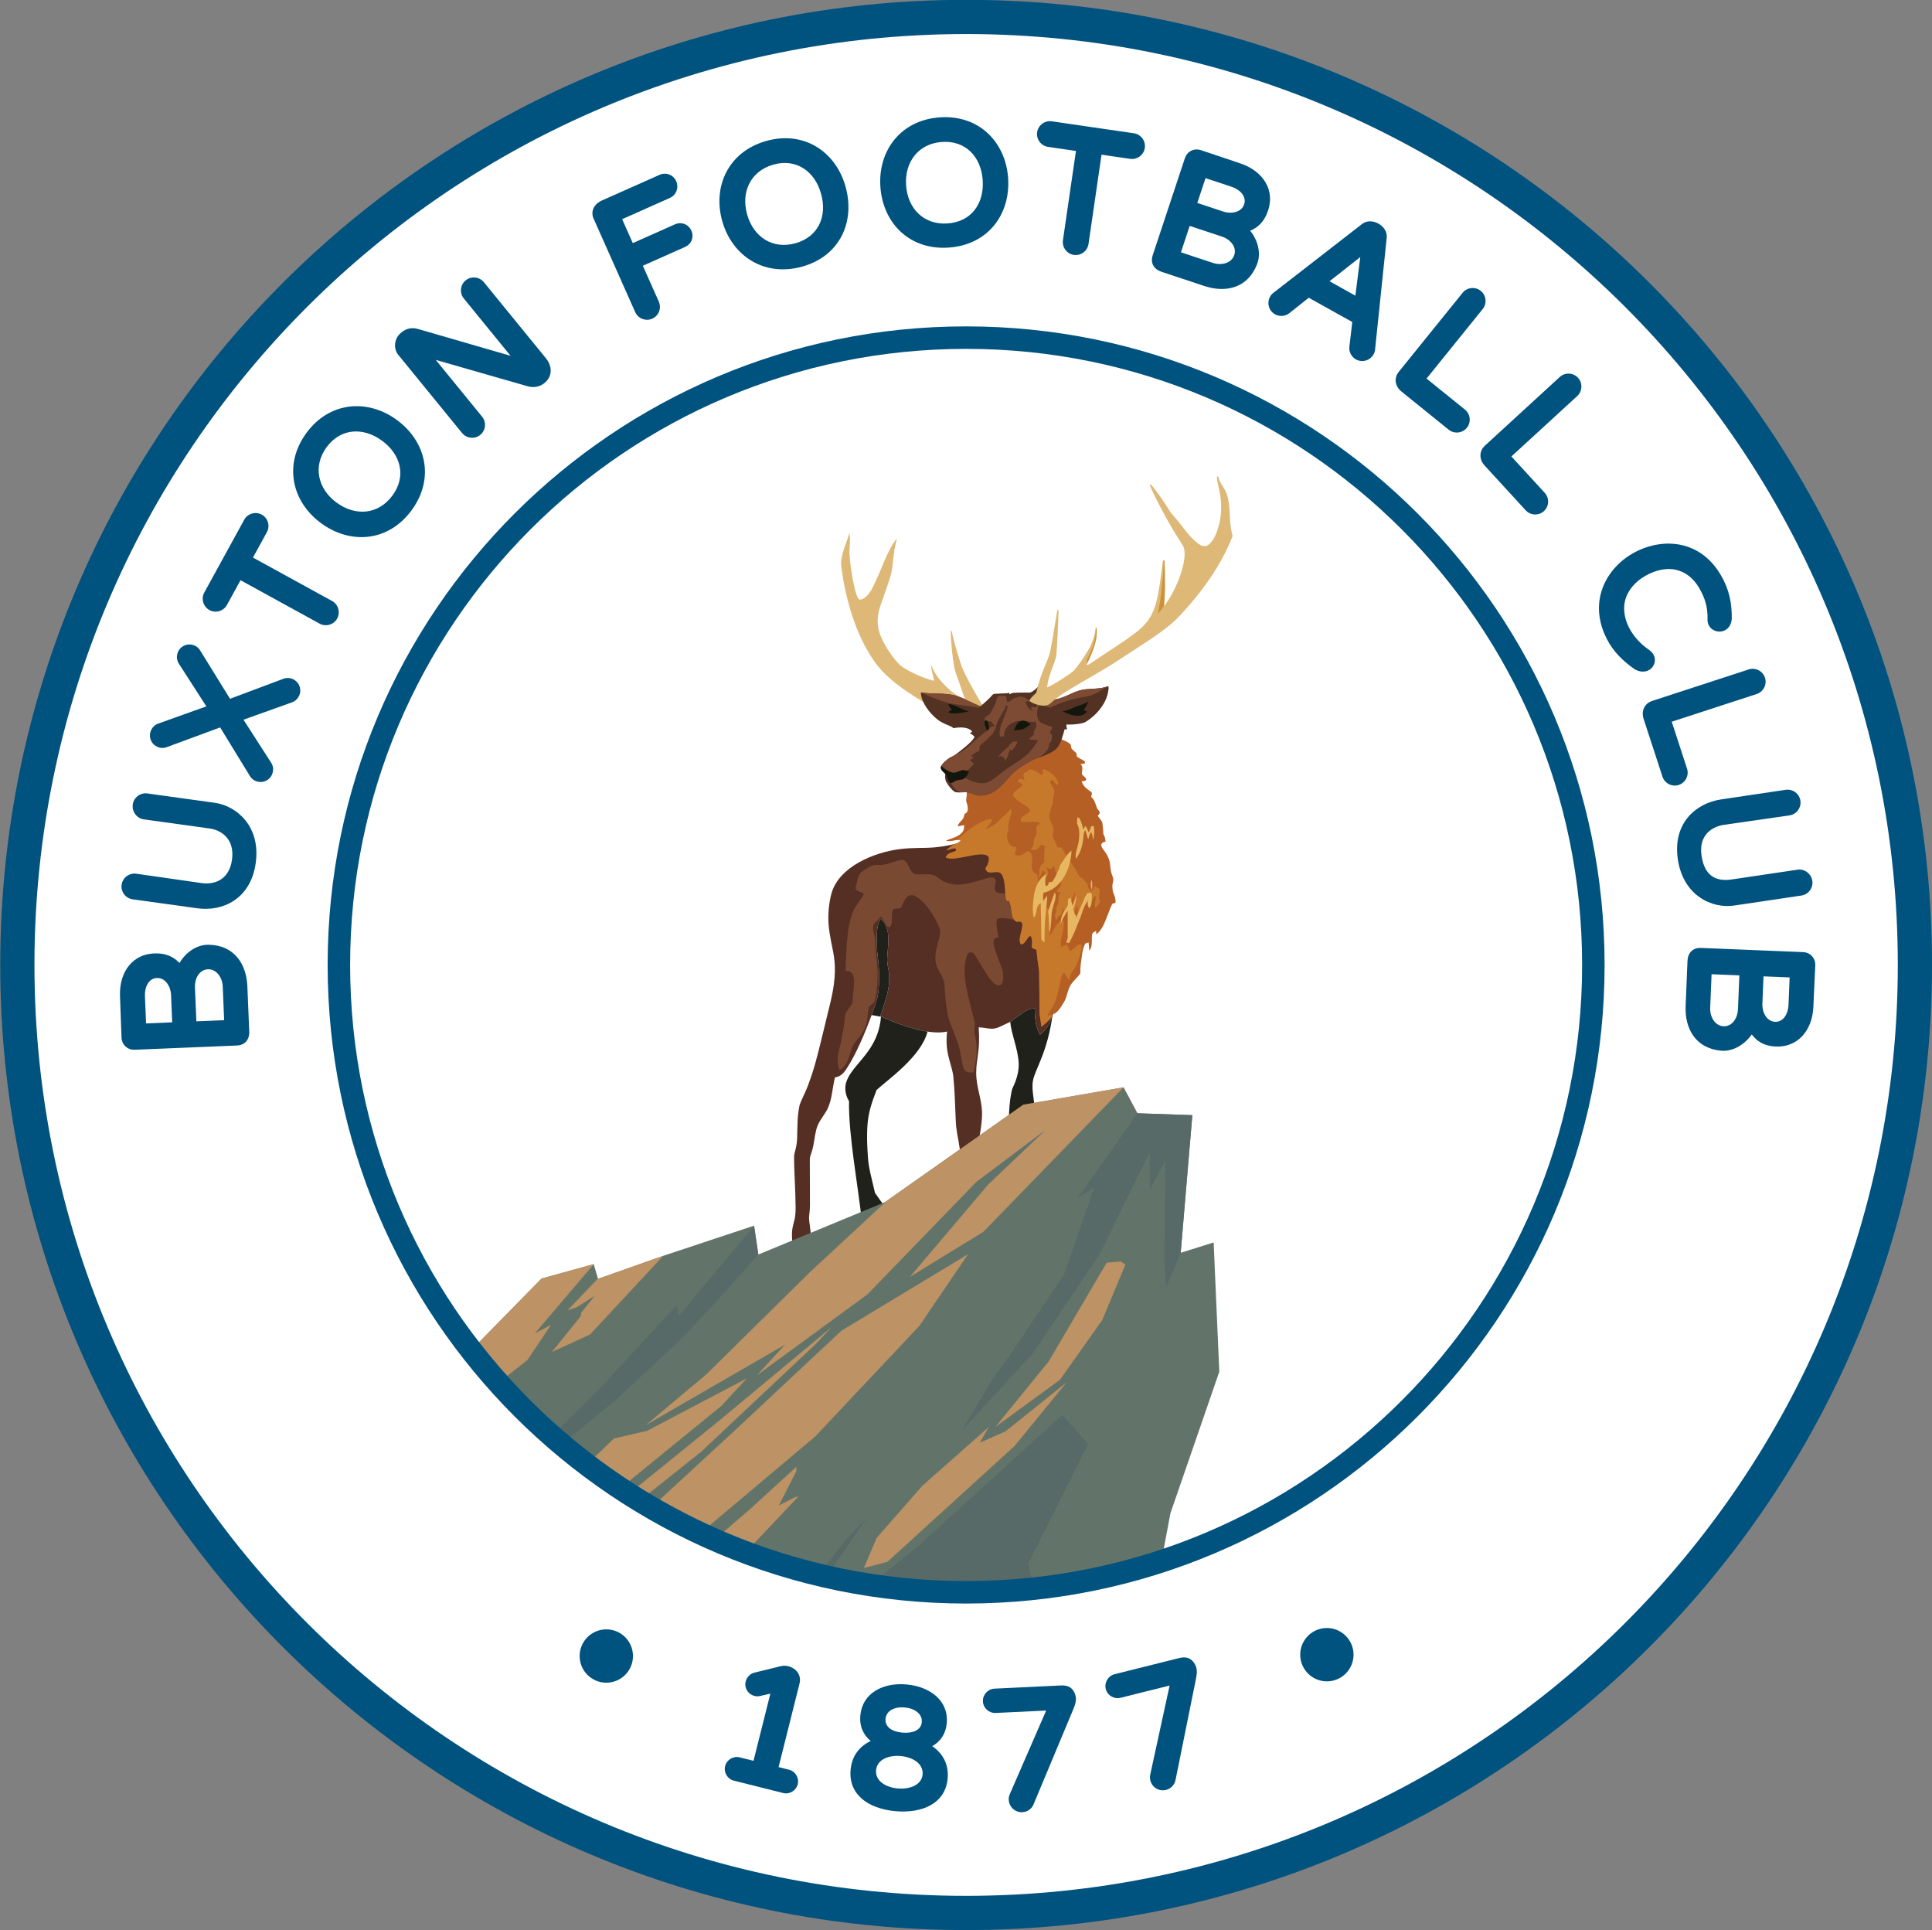 <?xml version="1.0" encoding="UTF-8"?>
<svg xmlns="http://www.w3.org/2000/svg" xmlns:xlink="http://www.w3.org/1999/xlink" width="567pt" height="566.4pt" viewBox="0 0 567 566.4" version="1.1">
<rect x="0" y="0" width="567" height="566.4" fill="#808080" stroke="none"/>
<defs>
<clipPath id="clip1">
  <path d="M 0 0 L 567 0 L 567 566.398 L 0 566.398 Z M 0 0 "/>
</clipPath>
</defs>
<g id="surface1">
<g clip-path="url(#clip1)" clip-rule="nonzero">
<path style=" stroke:none;fill-rule:evenodd;fill:rgb(0%,32.152%,49.805%);fill-opacity:1;" d="M 283.535 -0.047 C 440.09 -0.047 567.004 126.742 567.004 283.145 C 567.004 439.547 440.09 566.336 283.535 566.336 C 126.984 566.336 0.07 439.547 0.07 283.145 C 0.07 126.742 126.984 -0.047 283.535 -0.047 Z M 283.535 -0.047 "/>
</g>
<path style=" stroke:none;fill-rule:evenodd;fill:rgb(100%,100%,100%);fill-opacity:1;" d="M 283.535 9.992 C 434.547 9.992 556.965 132.285 556.965 283.145 C 556.965 434.004 434.547 556.297 283.535 556.297 C 132.527 556.297 10.109 434.004 10.109 283.145 C 10.109 132.285 132.527 9.992 283.535 9.992 Z M 283.535 9.992 "/>
<path style=" stroke:none;fill-rule:evenodd;fill:rgb(87.109%,72.069%,46.655%);fill-opacity:1;" d="M 274.551 208.055 C 270.039 205.441 261.496 200.684 257.113 194.777 C 254.688 191.504 252.562 187.449 250.863 182.859 C 249.797 179.977 249.027 177.234 248.328 174.242 C 247.629 171.246 247.227 168.832 246.863 165.805 C 246.559 163.281 248.59 158.859 249.094 156.992 C 249.184 156.656 249.246 156.055 249.398 157.176 C 249.52 158.102 249.359 160.566 249.301 161.734 C 249.176 164.32 250.895 175.684 252.227 175.902 C 253.262 176.117 254.887 174.832 256.172 172.281 C 258.434 167.766 260.34 161.816 262.688 158.68 C 263.281 157.895 263.238 158.125 263.023 158.914 C 262.504 160.797 262.426 161.941 262.215 163.461 C 261.855 165.992 262.02 167.113 260.965 170.273 C 260.363 172.078 259.504 174.574 258.922 176.164 C 257.945 178.812 257.414 180.867 257.629 183.398 C 258.02 187.949 262.77 194.035 264.266 195.266 C 265.844 196.562 269.805 198.52 273.035 199.477 C 273.836 199.711 274.32 200.051 274.008 199.016 C 273.73 198.102 273.438 196.859 273.312 195.773 C 273.242 195.176 273.379 195.293 273.578 195.77 C 273.84 196.406 274.43 197.68 275.316 198.82 C 277.422 201.531 280.867 204.711 283.16 204.914 C 282.406 203.289 281.473 199.863 280.539 197.594 C 280.008 196.301 279.172 190.691 279.02 185.637 C 278.988 184.672 279.254 184.934 279.32 185.363 C 279.969 188.449 281.262 192.555 282.129 195.277 C 283.359 198.566 287.754 206.305 290.68 210.559 C 286.961 211.004 281.633 211.445 277.906 211.891 C 276.742 210.613 275.719 209.336 274.551 208.055 Z M 274.551 208.055 "/>
<path style=" stroke:none;fill-rule:evenodd;fill:rgb(33.325%,18.431%,13.719%);fill-opacity:1;" d="M 284.004 246.621 C 280.156 247.805 276.996 248.406 274.32 248.641 C 270.879 248.941 268.172 248.652 264.129 249.148 C 256.559 250.074 245.961 254.336 243.926 262.496 C 243.281 265.082 242.941 268.25 243.172 271.227 C 243.441 274.816 244.402 278.199 244.773 280.887 C 245.516 286.238 244.469 291.168 243.277 295.91 C 241.895 301.422 240.633 307.121 239.246 312.086 C 238.594 314.406 237.871 316.527 237.109 318.582 C 236.383 320.531 234.863 323.324 234.605 324.547 C 233.98 327.508 234.039 330.469 233.941 333.926 C 233.859 336.824 233.059 338.148 233.047 339.402 C 233.004 343.094 233.48 349.234 233.492 354.277 C 233.496 355.609 233.414 356.785 233.211 357.734 C 232.672 360.164 231.828 361.113 233.027 367.895 C 233.996 367.59 236.977 363.418 237.949 363.117 C 238.062 361.309 237.449 358.973 237.434 357.301 C 237.43 356.793 237.711 355.125 237.703 353.766 C 237.691 349.121 237.691 343.137 237.664 340.098 C 237.656 339.223 238.324 338.199 238.734 335.93 C 239.02 334.371 239.32 331.887 239.895 330.426 C 240.711 328.367 242.223 326.91 243.09 324.859 C 244.199 322.227 244.176 319.875 245.039 316.145 C 245.07 316.012 246.598 316.297 248.16 314.02 C 249.852 311.562 252.504 306.801 255.84 297.754 C 257.465 293.328 257.809 291.879 257.938 289.02 C 258.242 282.293 257.289 280.98 257.344 276.699 C 257.367 274.605 257.129 271.633 258.426 269.602 C 260.016 270.723 260.68 272.941 260.695 275.246 C 260.711 276.938 260.594 278.703 260.414 280.5 C 260.176 282.887 260.805 283.832 260.953 286.293 C 261.199 290.406 259.641 294.168 258.34 298.18 C 265.906 301.617 273.422 303.738 277.949 302.684 C 277.305 308.691 278.879 311.121 279.656 315.016 C 279.801 315.738 279.844 316.738 279.922 317.574 C 280.312 321.73 280.383 328.461 280.641 330.82 C 280.859 332.82 281.488 335.137 282.246 341.191 C 284.066 340.219 284.945 338.648 286.766 337.676 C 287.277 334.191 288.328 329.727 288.203 326.281 C 288.047 322.125 286.48 318.984 286.496 314.75 C 286.508 310.406 287.715 308.617 287.234 301.48 C 288.953 301.426 290.391 302.117 292.129 301.75 C 293.172 301.527 293.898 301.012 296.285 299.945 C 298.473 298.609 301.203 295.781 303.66 295.902 C 303.719 300.484 304.328 301.699 305.211 303.641 C 308.633 301.09 308.84 297.543 309.531 294.445 C 304.801 279.398 300.84 264.262 296.105 249.215 C 291.922 248.789 288.188 247.043 284.004 246.621 Z M 284.004 246.621 "/>
<path style=" stroke:none;fill-rule:evenodd;fill:rgb(47.852%,28.638%,19.604%);fill-opacity:1;" d="M 297.68 262.32 C 296.645 261.832 293.055 262.496 292.297 261.629 C 291.863 261.145 291.789 260.289 292.07 259.566 C 292.453 258.574 292.164 257.574 291.305 257.492 C 289.977 257.367 288.59 258.055 286.91 258.512 C 284.461 259.176 281.879 259.785 279.91 259.5 C 275.633 258.883 275.547 256.867 273.223 256.605 C 271.684 256.43 270.16 256.723 268.676 256.531 C 266.828 256.293 266.695 252.293 264.824 252.309 C 263.484 252.32 261.602 253.266 259.648 253.68 C 258.312 253.961 256.938 253.578 255.68 254.133 C 254.648 254.59 253.691 255.148 252.895 255.832 C 251.645 256.898 251.715 258.199 251.121 260.406 C 250.758 261.77 253.859 261.734 253.449 262.5 C 252.441 264.383 250.953 265.879 250.238 267.715 C 248.965 270.992 248.387 275.359 248.172 284.945 C 252.098 284.582 250.188 290.625 250.211 293.969 C 250.215 294.902 248.176 296.734 248.078 297.699 C 247.879 299.699 247.246 304.508 246.379 307.516 C 245.598 310.191 245.652 312.641 246.441 314.016 C 249.188 312.121 248.852 310.309 250.129 307.27 C 251.254 304.586 253.277 304.336 254.398 299.777 C 254.754 298.324 254.562 296.508 255.18 295.266 C 255.312 294.996 256.305 294.438 256.453 294.172 C 257.156 292.906 257.438 289.656 257.559 286.848 C 257.711 283.457 256.754 279.586 256.863 276.238 C 256.91 274.68 256.02 273.137 256.277 271.617 C 256.43 270.699 257.738 270.148 258.219 269.238 C 258.816 268.094 260.281 272.578 261.004 272.07 C 262.34 271.129 261.316 268.82 262.074 266.902 C 262.246 266.461 264.312 266.727 264.484 266.305 C 265.047 264.957 265.633 263.543 266.453 263.012 C 266.953 262.684 267.801 262.535 268.465 262.867 C 271.609 264.422 274.766 269.496 275.785 272.535 C 276.246 273.91 275.379 276.102 274.883 278.238 C 274.547 279.699 274.383 281.062 274.594 282.352 C 274.984 284.789 277.066 286.441 277.195 289.082 C 277.355 292.332 277.715 296.012 278.324 298.613 C 278.59 299.723 280.879 304.977 281.492 307.348 C 282.215 310.125 282.301 312.852 283.148 314.074 C 283.441 314.496 284.547 314.953 285.77 314.598 C 286.098 312.887 287.086 308.875 286.371 304.91 C 286.242 304.18 285.934 303.336 285.93 302.477 C 285.926 301.621 286.223 300.75 286.047 299.961 C 284.465 293.129 281.816 285.941 283.797 280.305 C 284.199 279.141 285.422 279.203 286.012 280.082 C 287.094 281.68 288.629 284.562 290.094 286.645 C 291.387 288.477 292.598 289.688 293.895 288.84 C 294.227 288.625 294.844 286.566 294.09 284.359 C 292.648 280.141 289.859 274.801 293.039 275.152 C 292.641 272.512 291.961 269.777 292.992 269.512 C 296.094 268.707 303.992 272.52 305.145 269.602 C 306.492 266.18 301.008 263.883 297.68 262.32 Z M 297.68 262.32 "/>
<path style=" stroke:none;fill-rule:evenodd;fill:rgb(71.289%,37.256%,14.502%);fill-opacity:1;" d="M 283.547 231.832 C 283.953 233.227 283.547 233.938 283.547 234.789 C 283.547 235.496 283.859 235.777 283.973 236.609 C 284.098 237.551 284.035 238.574 283.113 238.758 C 282.879 239.363 282.945 239.934 282.344 240.59 C 281.844 241.141 281.137 241.766 281.09 242.48 C 281.695 242.355 282.301 242.234 282.906 242.113 C 283.051 242.805 282.859 243.562 282.516 244.059 C 282.16 244.57 281.422 245.164 280.508 245.562 C 279.172 246.145 278.016 246.348 277.629 246.758 C 279.828 247.016 280.34 246.246 281.945 246.52 C 281.645 247.168 280.656 247.531 279.676 247.988 C 278.914 248.34 278.562 248.844 277.719 249.395 C 278.508 249.516 279.41 248.82 280.289 248.941 C 280.688 249.129 280.789 249.523 280.32 249.762 C 279.199 250.332 278.137 250.227 277.539 251.535 C 279.84 253.066 287.508 249.527 289.805 251.082 C 290.504 251.551 290.23 252.773 289.84 253.73 C 289.59 254.332 289.074 254.672 289.32 255.191 C 290.164 257 292.758 254.977 293.887 256.445 C 294.652 257.445 294.824 259.172 294.969 260.766 C 295.102 262.262 295.016 265.051 296.016 264.184 C 297.152 265.961 296.492 268.656 297.801 270.078 C 298.402 270.738 298.898 270.348 299.344 270.383 C 299.609 270.402 299.91 270.727 300.062 271.102 C 300.035 273.559 298.637 275.414 299.609 277.098 C 300.914 277.082 301.352 275.051 302.383 274.582 C 302.93 275.113 303.051 276.426 302.754 277.883 C 302.93 278.262 303.535 278.457 304.203 278.715 C 304.328 280.699 304.652 282.859 304.961 284.891 L 305.113 297.723 C 305.297 298.754 305.48 300.258 305.66 301.289 C 307.512 299.699 308.297 299.098 309.145 297.504 C 310.266 297.402 311.609 295.188 312.34 293.898 C 313.281 292.234 313.297 290.395 314.328 288.859 C 315.102 287.707 316.277 286.77 317.051 285.617 C 317.023 283.285 317.281 282.395 317.461 280.852 C 317.613 279.492 317.812 278.332 318.387 277.078 C 318.551 276.723 319.027 276.637 319.469 276.582 L 319.688 278.91 C 320.766 277.754 320.285 275.895 320.496 274.195 C 320.711 273.5 321.219 273.461 321.703 273.125 L 321.703 274.102 C 322.645 273.754 323.781 271.652 324.004 271.148 C 325.141 268.496 325.461 267.324 326.41 265.23 C 326.715 265.121 326.988 264.965 327.297 264.934 C 327.488 264.852 327.383 263.914 327.188 263.141 C 327.012 262.461 326.703 262.238 326.57 261.352 C 326.223 259.094 326.84 258.93 326.715 258 C 326.598 257.105 326.352 256.852 326.113 255.961 C 325.883 255.102 325.848 253.5 325.605 252.609 C 325.391 251.82 324.941 250.863 324.484 250.199 C 323.727 249.094 323.027 248.535 323.258 247.688 C 323.352 247.23 324.086 247.016 324.445 247.016 C 324.402 245.668 324.09 245.375 323.816 244.754 C 323.789 243.461 323.633 242.383 323.527 241.512 C 323.469 241.004 322.82 240.234 322.133 239.371 C 323.492 238.238 322.254 237.988 321.879 236.938 C 321.465 235.801 321.227 234.621 320.223 233.832 C 320.297 233.5 320.484 233.062 320.441 232.691 C 320.406 232.352 319.527 231.945 318.746 231.258 C 318.141 230.723 317.629 229.984 317.426 229.172 C 318.004 229.293 318.559 229.176 318.699 228.875 C 319.062 228.117 317.645 227.781 317.492 227.008 C 317.562 226.117 317.977 224.984 317.117 224.211 C 317.57 224.027 318.32 224.262 318.402 223.82 C 318.484 223.379 318.172 223.254 317.734 223.016 C 317.172 222.711 316.402 222.32 315.992 221.91 C 316.02 221.668 316.004 221.059 315.809 220.91 C 315.23 220.469 315.148 220.332 314.453 219.637 C 314.297 219.242 314.363 218.543 314.059 218.293 C 312.895 217.34 311.547 217.055 310.215 216.359 C 301.324 221.516 292.434 226.672 283.547 231.832 Z M 283.547 231.832 "/>
<path style=" stroke:none;fill-rule:evenodd;fill:rgb(32.542%,19.604%,13.719%);fill-opacity:1;" d="M 271.086 203.285 C 273.145 203.605 276.836 203.34 279.82 203.949 C 281.887 204.371 284.527 205.961 287.746 207.254 C 288.867 206.242 290.141 205.176 290.785 204.434 C 291.238 203.906 291.488 203.605 291.883 203.582 C 292.801 203.527 294.348 203.465 295.734 203.406 L 296.039 203.141 L 296.266 203.699 C 296.602 203.551 297.117 203.32 297.438 203.301 C 299.18 203.191 301.148 203.234 302.215 203.234 C 303.109 203.051 304.562 201.75 305.797 200.367 C 306.797 200.98 307.68 204.812 308.68 205.422 C 312.574 204.848 313.949 203.418 316.992 202.551 C 319.277 201.898 322.836 202.363 325.066 201.375 C 325.379 201.234 325.363 201.848 325.34 202.125 C 324.863 207.656 319.547 211.449 318.215 212.027 C 318.109 212.074 315.902 212.75 312.969 212.586 C 312.961 212.949 312.984 213.559 313.176 213.977 C 312.977 214.031 312.645 214.059 312.453 213.973 C 311.906 215.98 311.402 217.824 310.371 219.316 C 309.465 220.465 307.387 221.516 304.227 222.5 C 303.172 222.832 301.852 223.711 300.867 224.27 C 298.164 225.805 296.746 227.348 295.016 229.309 C 292.699 231.922 291.047 233.156 288.109 233.434 C 286.215 233.609 284.98 232.445 283.402 232.445 C 282.539 232.445 280.66 232.719 280.066 232.277 C 278.988 231.477 278.23 230.328 277.734 229.492 C 277.273 228.703 277.316 227.586 277.422 227.031 C 276.039 225.75 275.129 225.145 278.121 222.766 C 279.059 222.023 279.516 222.109 280.508 221.348 C 282.402 219.895 285.672 217.398 285.984 216.191 C 285.73 215.875 285.277 215.477 284.598 215.109 C 284.879 215.039 285.18 214.809 285.32 214.617 C 283.871 213.035 281.094 213.473 279.762 213.648 C 279.535 213.387 279.285 213.273 279.02 213.152 C 277.867 212.629 276.395 212.105 275.234 211.207 C 272.789 209.312 270.59 206.277 270.285 203.73 C 270.215 203.113 270.152 203.145 271.086 203.285 Z M 271.086 203.285 "/>
<path style=" stroke:none;fill-rule:evenodd;fill:rgb(49.022%,29.027%,19.994%);fill-opacity:1;" d="M 271.086 203.285 C 273.145 203.605 276.836 203.34 279.82 203.949 C 281.879 204.371 284.512 205.949 287.719 207.242 C 287.555 207.398 287.383 207.555 287.188 207.711 C 283.402 206.875 280.27 206.891 277.613 206.102 C 274.969 205.312 272.484 204.223 270.414 203.199 C 270.539 203.195 270.746 203.234 271.086 203.285 Z M 307.258 202.945 C 307.723 204.039 308.188 205.121 308.68 205.422 C 312.574 204.848 313.949 203.418 316.992 202.551 C 319.277 201.898 322.836 202.363 325.066 201.375 C 325.094 201.359 325.121 201.355 325.145 201.355 C 324.012 201.945 322.773 202.883 321.422 203.551 C 319.516 204.484 317.523 204.516 315.312 205.09 C 313.105 205.664 310.738 206.363 308.348 207.609 C 307.512 207.668 305.996 206.969 306.254 206.621 C 306.496 205.332 306.863 204.129 307.258 202.945 Z M 307.258 202.945 "/>
<path style=" stroke:none;fill-rule:evenodd;fill:rgb(49.022%,29.027%,19.994%);fill-opacity:1;" d="M 304.746 222.336 C 304.574 222.391 304.402 222.445 304.227 222.5 C 303.172 222.832 301.852 223.711 300.867 224.27 C 298.164 225.805 296.746 227.348 295.016 229.309 C 292.699 231.926 291.047 233.156 288.109 233.434 C 286.215 233.609 284.98 232.445 283.402 232.445 C 283.074 232.445 282.594 232.484 282.098 232.508 C 280.008 231.926 279.215 230.312 278.621 228.391 C 278.484 227.941 277.871 227.766 277.359 227.539 C 277.371 227.344 277.395 227.172 277.422 227.031 C 276.039 225.75 275.129 225.145 278.121 222.766 C 278.938 222.117 279.391 222.098 280.148 221.602 C 280.828 221.277 281.504 220.887 282.18 220.629 C 284.516 218.914 285.578 217.762 287.094 216.457 C 288.609 215.152 289.219 214.91 291.008 213.172 C 291.402 213.145 291.797 213.113 292.191 213.082 C 291.477 212.719 291.094 211.848 290.691 211.582 C 290.16 211.875 289.309 211.352 288.824 210.988 C 289.09 210.504 289.527 210.066 290.426 209.586 C 290.852 208.758 291.445 207.902 291.879 207.047 C 292.379 206.074 292.484 204.371 293.191 204.164 C 293.98 204.164 294.406 204.164 295.195 204.164 C 295.527 204.77 295.27 206.004 295.742 205.984 C 296.355 205.953 296.922 205.113 297.848 204.785 C 298.465 204.57 299.004 204.395 299.484 204.395 C 300.926 204.395 301.086 205.137 302.508 205.711 C 301.934 205.832 301.504 205.77 300.93 205.891 C 301.348 207.203 302.027 208.254 303.297 208.715 C 302.586 208.078 302.297 207.195 303.113 207.395 C 304.152 208.059 304.32 206.867 304.98 206.258 C 305.66 206.301 305.055 206.535 304.965 206.719 C 304.145 208.395 304.141 210.734 305.121 211.723 C 305.484 212.094 307.133 212.91 308.848 213.266 C 308.699 213.762 308.559 214.398 308.047 215.035 C 308.578 215.234 308.789 215.59 308.73 216.262 C 308.672 216.961 308.531 217.828 307.785 218.414 C 308.176 218.742 307.602 219.73 307.094 220.406 C 306.562 221.117 305.715 221.762 304.746 222.336 Z M 296.809 217.973 C 296.336 218.535 296.23 218.77 295.715 219.297 C 295.184 219.836 294.629 220.059 292.879 222.094 C 294.699 221.336 294.891 222.965 295.102 223.367 C 295.402 222.699 295.688 222.012 295.902 221.461 C 296.094 220.969 296.215 220.5 296.398 219.93 C 296.645 220.156 297.047 220.156 297.195 220.023 C 297.836 219.129 298.836 217.891 298.426 217.586 C 297.746 217.555 297.34 217.527 296.809 217.973 Z M 295.09 207.367 C 294.84 208.367 293.691 209.895 292.766 211.734 C 292.402 212.453 292.34 213.422 291.973 214.125 C 291.676 214.699 291.586 214.984 291.055 215.609 C 290.391 216.34 288.676 217.914 287.492 218.914 C 287.445 219.656 287.59 220.121 287.164 220.418 C 286.484 220.895 285.57 221.121 284.961 221.922 C 285.266 221.961 285.613 222.125 285.926 222.297 C 285.324 222.562 285.004 222.809 284.699 223.141 C 285.117 223.422 285.562 223.77 285.797 224.141 C 285.227 224.707 284.926 225.176 284.559 225.512 C 283.734 226.258 283.102 226.523 282.18 226.961 C 282.301 227.355 282.195 227.25 282.316 227.645 C 283.289 228.449 286.879 230.324 289.406 229.695 C 291.316 229.219 293.68 226.77 295.648 225.457 C 297.617 224.145 299.309 223.211 301.09 221.711 C 302.531 220.492 303.754 218.715 304.66 217.27 C 303.754 217.055 302.93 217.027 302.02 217.086 C 302.324 216.555 302.586 216.023 303.477 215.629 C 303.098 214.703 303.73 214.098 304.129 213.402 C 304.086 212.777 304.16 212.555 303.887 211.797 C 302.688 211.977 300.441 211.445 298.746 211.535 C 297.105 212.02 294.828 212.902 294.68 215.754 C 294.656 216.176 293.527 216.383 293.434 215.879 C 293.211 214.672 293.551 213.293 294.098 211.875 C 294.68 210.367 295.48 208.809 295.711 207.359 C 295.754 207.094 295.277 206.648 295.09 207.371 Z M 295.09 207.367 "/>
<path style=" stroke:none;fill-rule:evenodd;fill:rgb(7.446%,8.617%,4.704%);fill-opacity:1;" d="M 276.266 224.719 C 276.941 225.5 278.383 226.422 279.434 226.668 C 280.484 226.918 281.266 226.258 282.547 225.914 C 283.137 226.004 283.773 226.188 284.363 226.371 C 283.816 227.781 283.273 228.219 282.59 228.691 C 281.566 228.805 280.66 228.945 279.988 229.379 C 279.41 229.75 278.816 230.133 278.254 228.984 C 277.941 228.348 278.09 227.977 277.406 227.117 L 277.422 227.031 C 276.523 226.199 275.824 225.652 276.266 224.719 Z M 276.266 224.719 "/>
<path style=" stroke:none;fill-rule:evenodd;fill:rgb(7.446%,8.617%,4.704%);fill-opacity:1;" d="M 297.449 214.426 C 298.129 214.18 299.434 214.234 300.223 213.945 C 301.012 213.66 301.801 212.871 302.477 212.625 C 302.02 212.211 301.008 211.145 299.68 211.535 C 298.281 211.945 298.023 213.543 297.449 214.426 Z M 297.449 214.426 "/>
<path style=" stroke:none;fill-rule:evenodd;fill:rgb(7.446%,8.617%,4.704%);fill-opacity:1;" d="M 289.781 211.602 C 290.121 212.156 290.215 213.109 290.258 213.867 C 289.969 214.098 289.887 214.199 289.598 214.426 C 289.477 213.508 288.82 212.809 288.965 211.898 C 289.047 211.344 289.621 211.344 289.781 211.602 Z M 289.781 211.602 "/>
<path style=" stroke:none;fill-rule:evenodd;fill:rgb(7.446%,8.617%,4.704%);fill-opacity:1;" d="M 311.84 208.738 C 313.254 208.523 314.586 207.773 315.766 207.336 C 317.289 206.77 318.566 206.531 319.469 205.797 C 318.996 206.816 318.531 207.672 318.062 208.363 C 318.449 208.504 318.68 208.648 319.066 208.789 C 318.414 209.527 317.59 210.004 316.652 210.02 C 315.277 210.047 314.297 209.902 311.84 208.738 Z M 311.84 208.738 "/>
<path style=" stroke:none;fill-rule:evenodd;fill:rgb(7.446%,8.617%,4.704%);fill-opacity:1;" d="M 278.352 206.531 C 278.422 207.168 279.016 207.984 279.328 208.211 C 279.055 208.402 278.566 208.75 278.23 208.973 C 279.547 209.766 282.172 209.168 284.305 208.762 C 282.281 208.18 280.738 207.008 278.352 206.531 Z M 278.352 206.531 "/>
<path style=" stroke:none;fill-rule:evenodd;fill:rgb(78.125%,47.459%,16.869%);fill-opacity:1;" d="M 280.719 246.5 C 281.078 246.449 281.465 246.438 281.945 246.52 C 281.645 247.168 280.656 247.531 279.676 247.988 C 278.914 248.34 278.562 248.844 277.719 249.395 C 278.508 249.516 279.41 248.82 280.289 248.941 C 280.688 249.129 280.789 249.523 280.32 249.762 C 279.199 250.332 278.137 250.227 277.539 251.535 C 279.84 253.066 287.508 249.527 289.805 251.082 C 290.504 251.551 290.23 252.773 289.84 253.73 C 289.59 254.332 289.074 254.672 289.32 255.191 C 290.164 257 292.758 254.977 293.887 256.445 C 294.652 257.445 294.824 259.172 294.969 260.766 C 295.102 262.262 295.016 265.051 296.016 264.184 C 297.152 265.961 296.492 268.656 297.801 270.078 C 298.402 270.738 298.898 270.348 299.344 270.383 C 299.609 270.402 299.91 270.727 300.062 271.102 C 300.035 273.559 298.637 275.414 299.609 277.098 C 300.914 277.082 301.352 275.051 302.383 274.582 C 302.93 275.113 303.051 276.426 302.754 277.883 C 302.93 278.262 303.535 278.457 304.203 278.715 C 304.328 280.699 304.652 282.859 304.961 284.891 L 305.113 297.723 C 305.297 298.754 305.48 300.258 305.66 301.289 C 307.484 299.719 308.273 299.113 309.105 297.574 C 308.566 297.691 307.965 297.902 307.301 298.223 C 308.016 296.449 309.008 295.688 309.613 294.031 C 310.203 292.426 310.547 290.66 311.047 288.703 C 311.301 287.711 311.184 287.09 311.906 285.809 C 312.129 285.43 312.363 285.312 312.648 285.816 C 312.934 286.32 313.305 287.188 313.852 287.621 C 314.062 285.148 315.273 284.746 315.848 283.285 C 316.504 281.621 317.609 279.066 317.445 277.109 C 315.504 277.145 315.297 278.793 313.887 278.984 C 313.66 278.496 313.508 277.871 313.191 277.27 C 312.504 277.246 311.965 277.633 311.504 277.973 C 310.754 275.363 312.32 274.438 312.215 270.145 C 310.18 269.969 309.383 272.832 308.215 274.516 C 307.473 271.59 308.758 270.781 308.129 267.703 C 307.906 266.621 306.371 266.031 305.805 264.492 C 304.867 261.926 304.773 258.258 304.34 256.539 C 303.734 256.301 303.336 255.934 303.07 255.488 C 302.43 254.406 302.965 252.859 302.926 251.617 C 302.898 250.652 302.422 249.957 301.656 249.715 C 300.504 250.352 299.824 251.449 298.105 250.898 C 297.586 250.727 298.031 249.625 298.34 248.621 C 295.863 248.73 295.008 245.766 295.891 243.789 C 295.824 242.488 295.93 241.859 296.258 240.562 C 296.512 239.559 297.066 238.289 296.742 237.23 C 295.801 238.469 294.598 239.309 293.453 240.496 C 292.445 241.547 291.27 242.668 289.141 243.227 C 291.242 241.234 291.531 240.309 290.645 240.34 C 289.965 240.363 288.977 240.723 288.43 240.988 C 286.723 241.816 285.371 242.688 284.188 243.574 C 282.973 244.488 281.965 245.703 280.719 246.5 Z M 280.719 246.5 "/>
<path style=" stroke:none;fill-rule:evenodd;fill:rgb(78.125%,47.459%,16.869%);fill-opacity:1;" d="M 317.984 263.75 C 318.676 263.574 319.039 265.168 319.73 264.996 C 320.203 264.875 321.004 262.992 321.477 262.875 C 321.84 263.996 321.062 265.207 321.422 266.328 C 321.727 266.273 321.938 265.812 322.254 265.484 C 322.57 265.152 322.84 264.805 322.82 264.523 C 322.797 264.133 322.535 263.863 322.512 263.523 C 322.453 262.664 322.84 261.859 322.68 261.145 C 322.527 260.457 321.547 260.242 321.414 260.047 C 321.254 259.812 320.895 261.078 320.34 261.594 C 319.109 260.727 319.438 260.047 319.02 259.316 C 318.855 259.031 318.492 258.773 318.324 258.531 C 317.73 257.68 317.395 257.391 316.934 257.453 C 316.449 256.754 315.969 255.66 315.523 254.938 C 314.879 253.898 314.215 253.059 313.59 252.102 C 312.914 251.078 312.273 249.938 311.59 248.816 C 311.414 248.527 310.441 248.832 310.281 248.535 C 310.129 248.258 309.953 247.504 309.812 247.223 C 309.504 246.609 309.34 246.461 309.09 245.828 C 308.754 244.98 309.309 243.879 309.109 243.02 C 308.754 241.488 307.773 240.465 308.016 239.008 C 308.176 238.047 308.355 237.277 308.734 236.387 C 309.129 235.473 308.977 235.016 309.004 234.48 C 309.035 233.785 309.477 233.633 309.387 232.199 C 309.305 230.887 308.047 230.078 308.219 229.406 C 308.336 228.984 308.621 228.59 309.184 229.156 C 309.594 229.562 309.836 230.078 310.012 230.234 C 310.156 230.355 310.348 230.336 310.504 230.07 C 310.816 229.52 309.836 227.973 308.629 226.98 C 307.961 226.426 307.098 225.961 306.59 225.805 C 306.008 225.625 305.902 226.012 306.059 226.48 C 306.129 226.695 306.109 226.977 306.02 227.129 C 305.902 227.336 305.465 227.414 305.297 227.242 C 304.84 226.773 303.004 225.531 302.012 225.848 C 301.758 225.926 301.672 226.395 301.211 226.578 C 300.844 226.719 300.547 226.742 300.445 226.98 C 300.184 227.617 300.555 228.027 300.68 228.902 C 300.188 228.68 299.488 228.305 298.922 228.867 C 298.785 229 298.711 229.359 298.867 229.5 C 299.133 229.734 299.488 229.449 300.016 230.148 C 300.453 230.723 298.684 231.418 297.809 232.324 C 297.465 232.68 297.215 233.262 297.383 233.527 C 298.723 235.617 301.887 236.328 302.254 237.758 C 302.383 238.285 300.965 238.926 300.18 239.57 C 299.328 240.281 299.504 240.855 299.711 241.191 C 300.879 241.266 304.973 240.742 305.062 241.605 C 305.105 242.02 304.297 242.16 304.184 242.559 C 304.004 243.195 304.422 244.078 304.164 244.801 C 303.953 245.398 303.812 245.43 303.566 245.98 C 303.371 246.41 303.406 247.16 303.316 247.57 C 303.215 248.035 303.215 248.488 302.617 248.996 C 302.754 249.293 303.301 249.531 303.688 249.434 C 304.348 249.266 305.031 248.762 305.531 247.871 C 305.605 247.738 305.977 248.234 306.742 248.246 C 306.352 249.684 306.465 251.531 306.469 252.992 C 305.914 253.434 305.496 253.75 305.219 254.582 C 304.926 255.469 305.152 256.625 304.762 257.441 C 304.898 257.996 305.902 256.305 305.742 255.359 C 305.895 255.512 306.148 255.453 306.395 255.684 C 306.855 256.105 306.852 256.5 307.074 257.621 C 308.09 256.07 307.195 255.508 307.195 254.465 C 307.547 254.898 308.07 254.883 308.508 254.988 C 308.77 254.824 309.094 254.359 309.238 253.926 C 309.816 255.898 310.602 257.691 311.297 258.676 C 311.84 259.48 310.93 260.25 310.387 261.117 C 309.855 261.961 310.57 261.98 311.309 261.539 C 311.137 261.824 310.758 262.832 310.664 263.398 C 310.559 264.062 310.738 264.309 310.602 264.926 C 310.449 265.613 310.039 265.941 310.004 266.312 C 309.949 266.789 310.004 267.246 309.992 267.68 C 309.984 267.953 309.547 268.219 309.566 268.469 C 309.629 269.09 309.781 269.637 310.086 270.086 C 310.398 269.633 310.211 268.801 311.262 268.523 C 311.684 268.414 311.68 267.051 311.891 266.496 C 312.109 265.93 312.098 268.113 312.387 267.875 C 312.648 267.664 313.414 267.324 313.734 266.363 C 314.484 264.113 315.227 262.07 315.555 261.551 C 315.68 262.664 314.371 266.383 314.227 267.977 C 314.34 267.875 314.734 268.926 315.008 268.402 C 315.949 266.602 316.094 265.203 316.172 265.609 C 316.57 267.73 315.512 270.082 315.938 269.57 C 316.445 268.957 317.617 264.062 317.984 263.75 Z M 317.984 263.75 "/>
<path style=" stroke:none;fill-rule:evenodd;fill:rgb(91.014%,71.68%,38.426%);fill-opacity:1;" d="M 307.07 256.383 C 305.602 257.453 304.426 258.77 303.758 261.27 C 303.539 262.09 303.336 263.34 303.215 264.637 C 303.055 266.414 303.062 268.277 303.43 269.238 C 304.211 268.355 304.09 267.23 304.383 266.289 C 304.562 265.723 305.02 265.211 305.434 265.004 C 305.496 268.555 305.555 271.867 305.617 275.418 C 305.691 275.977 306.223 276.379 306.527 276.516 C 306.547 274.598 306.547 272.277 306.719 270.074 C 306.965 266.859 307.398 264.254 307.312 262.785 C 306.902 263.348 306.57 263.832 306.16 264.391 C 306.129 263.586 306.07 262.785 306.211 261.98 C 308.734 261.422 310.551 259.828 311.887 257.93 C 313.398 255.773 314.43 252.488 314.461 249.602 C 313.266 250.316 312.066 252.633 311.219 253.742 C 310.965 254.07 311.004 254.488 310.84 254.867 C 310.285 256.102 309.57 257.73 308.816 258.734 C 308.645 258.965 308.121 258.629 307.883 258.906 C 307.645 259.184 307.695 259.68 307.422 259.828 C 307.23 259.93 307.039 259.914 306.844 259.918 C 306.676 258.949 306.754 257.719 307.07 256.383 Z M 316.301 239.84 C 316.121 239.848 316.008 241.496 316.133 241.734 C 316.91 243.188 316.801 245.293 316.586 246.852 C 316.355 248.43 315.449 250.371 315.715 252.016 C 317.121 250.301 317.766 248.109 318.035 244.895 C 318.051 244.691 318.102 244.07 318.484 243.59 C 318.711 244 319.059 245.5 319.359 246.301 C 319.723 245.023 319.949 244.496 320.223 244.102 C 320.555 244.879 320.684 245.297 320.766 246.641 C 321.113 245.27 321.246 244.051 321.016 242.492 C 320.98 242.262 320.254 242.426 320.246 242.445 C 320.086 243.094 319.68 243.914 319.473 244.262 C 319.336 243.785 319.02 243.062 318.727 242.582 C 318.422 242.086 318.246 242.926 317.941 243.422 C 317.422 241.336 316.914 239.809 316.301 239.84 Z M 320.383 261.176 C 320.656 260.172 320.605 259.133 320.34 258.07 C 320.004 259.34 320.047 260.152 320.383 261.176 Z M 311.258 271.148 C 312.16 268.883 312.652 268.41 313.352 267.168 C 313.352 269.777 313.352 272.633 313.352 275.242 C 313.191 275.75 313.066 275.91 313.004 276.602 C 313.281 276.652 313.52 276.781 313.867 276.539 C 314.516 275.27 314.961 274.438 315.414 273.312 C 316.008 271.867 316.613 270.379 317.129 269.039 C 317.566 267.875 317.859 266.781 318.316 265.84 C 318.621 265.211 319.008 264.652 319.312 264.184 C 319.16 264.973 319.148 265.762 319.664 266.551 C 320.402 265.723 320.516 264.195 320.406 262.273 C 320.305 261.883 319.191 261.875 318.949 262.297 C 317.848 264.051 316.84 267.051 315.855 269.328 C 315.82 268.133 315.547 268.582 315.449 268.27 C 315.285 267.75 315.109 267.207 314.98 266.766 C 315.422 265.668 315.934 263.957 315.898 262.812 C 315.215 264.758 315.129 265.016 314.742 265.785 C 314.539 265.105 314.395 264.137 314.191 263.457 C 314.008 263.562 313.672 263.668 313.488 263.777 C 313.461 264.457 313.426 264.906 313.398 265.586 C 312.762 266.867 312.086 267.617 311.691 268.613 C 311.391 269.391 311.305 270.355 311.258 271.148 Z M 309.551 261.844 C 309.086 262.949 308.395 265.207 307.574 267.414 C 307.895 269.262 307.855 272.602 308.004 273.719 C 308.57 271.98 308.438 269.395 308.719 267.52 C 309.023 265.527 310.348 263.152 309.551 261.844 Z M 309.551 261.844 "/>
<path style=" stroke:none;fill-rule:evenodd;fill:rgb(12.157%,12.939%,10.205%);fill-opacity:1;" d="M 252.992 358.793 C 251.809 347.719 248.988 333.098 249.172 323.117 C 248.641 322.285 247.949 320.602 248.102 318.781 C 248.23 317.227 249.176 315.488 250.34 313.977 C 253.316 310.105 257.93 306.203 258.551 298.336 C 257.434 298.121 256.801 298.031 255.801 297.848 L 255.84 297.754 C 257.465 293.328 257.809 291.879 257.938 289.02 C 258.242 282.293 257.289 280.98 257.344 276.699 C 257.367 274.605 257.129 271.633 258.426 269.602 C 260.016 270.723 260.68 272.941 260.695 275.246 C 260.711 276.938 260.594 278.703 260.414 280.5 C 260.176 282.887 260.805 283.832 260.953 286.293 C 261.199 290.406 259.641 294.168 258.34 298.18 C 263.258 300.414 268.152 302.094 272.223 302.703 C 270.297 310.117 260.379 316.918 257.254 319.836 C 255.844 323.52 254.816 326.383 254.559 330.457 C 254.426 332.559 254.434 334.891 254.59 337.488 C 254.676 338.922 254.734 340.52 255.023 342.195 C 255.465 344.727 256.223 347.438 256.797 350.047 L 260.789 355.668 C 258.664 356.578 255.117 357.883 252.992 358.793 Z M 252.992 358.793 "/>
<path style=" stroke:none;fill-rule:evenodd;fill:rgb(12.157%,12.939%,10.205%);fill-opacity:1;" d="M 296.477 299.824 C 296.789 303.41 298.797 307.887 298.965 311.961 C 299.121 315.871 297.148 319.164 297.059 319.512 C 296.414 321.988 296.09 325.777 296.078 328.516 C 298.59 327.992 300.934 327.465 303.438 326.941 C 304.027 323.797 302.574 320.293 303.141 317.148 C 303.781 313.59 307.504 308.902 309.012 296.984 C 308.504 299.359 307.723 301.77 305.211 303.641 C 304.328 301.699 303.719 300.484 303.66 295.902 C 301.273 295.785 298.629 298.449 296.477 299.824 Z M 296.477 299.824 "/>
<path style=" stroke:none;fill-rule:evenodd;fill:rgb(87.109%,72.069%,46.655%);fill-opacity:1;" d="M 304.117 203.297 C 305.574 196.801 307.586 194.133 308.227 191.027 C 308.812 188.184 309.41 184.422 310.223 179.5 C 310.371 178.609 310.684 178.742 310.656 179.645 C 310.547 183.344 310.254 189.688 310.004 192.367 C 309.527 194.832 307.664 198.062 307.297 201.699 C 308.496 201.398 314.57 197.465 315.188 196.734 C 316.578 195.098 317.426 193.914 319.016 191.355 C 320.047 189.695 321.258 187.125 321.516 184.473 C 321.555 184.047 321.859 184.078 321.828 184.516 C 322.066 187.145 321.285 190.105 319.105 194.535 C 318.617 195.527 319.559 194.996 320.301 194.488 C 324.629 191.496 329.453 188.633 333.586 185.41 C 336.41 183.199 338.035 181.023 339.121 177.457 C 340.145 174.098 340.742 168.707 341.215 164.984 C 341.32 164.113 341.746 164.188 341.773 165.094 C 341.863 168.191 342.02 173.98 341.59 177.875 C 345.297 173.348 348.949 163.625 347.238 160.277 C 346.301 158.59 344.945 156.711 343.992 155.012 C 341.785 151.207 338.965 146.035 337.562 142.637 C 337.359 142.148 337.465 141.957 337.859 142.316 C 338.891 143.246 342.086 147.91 343.629 150.461 C 344.43 151.316 346.422 153.738 347.184 154.746 C 349.496 157.82 350.926 159.07 352.16 159.852 C 352.922 160.328 353.895 160.414 354.574 159.906 C 355.59 159.152 356.426 157.902 357.059 156.207 C 358.008 153.656 358.477 150.871 358.379 148.156 C 358.254 144.379 357.297 142.312 357.145 140.156 C 357.121 139.844 357.41 139.574 357.527 139.871 C 358.117 142.195 359.461 143.016 360.176 145.434 C 360.508 146.551 360.715 147.957 360.816 149.504 C 360.973 151.922 361.004 154.695 361.754 157.293 C 359.195 163.773 355.438 169.867 350.574 175.727 C 348.797 177.867 347.008 179.973 344.898 182.012 C 341.379 185.422 334.18 189.824 327.992 193.883 C 323.152 197.059 317.309 200.156 312.324 203.285 C 310.594 204.367 309.461 205.328 308.156 206.5 C 307.746 206.871 306.953 207.09 306.234 207.074 C 304.398 207.027 302.309 206.023 302.172 205.66 C 302.004 205.262 303.363 203.957 304.117 203.297 Z M 304.117 203.297 "/>
<path style=" stroke:none;fill-rule:evenodd;fill:rgb(80.469%,57.227%,21.167%);fill-opacity:1;" d="M 341.516 164.371 C 341.453 168.176 340.898 175.004 339.789 180.16 C 340.449 179.391 341.09 178.566 341.594 177.836 C 342.02 173.945 341.863 168.184 341.773 165.094 C 341.762 164.629 341.641 164.383 341.516 164.371 Z M 321.613 184.203 C 321.715 184.109 321.848 184.219 321.828 184.516 C 322.066 187.145 321.285 190.105 319.105 194.535 C 319.047 194.668 319.004 194.77 318.984 194.852 C 318.91 194.512 318.926 193.559 319.234 192.98 C 320.73 190.188 321.715 187.441 321.613 184.203 Z M 321.613 184.203 "/>
<path style=" stroke:none;fill-rule:evenodd;fill:rgb(38.426%,45.483%,41.185%);fill-opacity:1;" d="M 138.367 396.129 L 158.938 375.168 L 174.23 370.938 L 175.512 375.25 L 194.504 368.543 L 221.301 359.645 L 222.555 368.117 L 259.719 352.738 L 300.32 324.156 L 329.758 319.051 L 333.828 326.668 L 349.926 327.219 L 346.504 367.609 L 356.18 364.57 L 357.84 402.504 L 343.496 444.035 L 340.695 458.926 C 267.199 478.203 198.27 467.148 138.367 396.129 Z M 138.367 396.129 "/>
<path style=" stroke:none;fill-rule:evenodd;fill:rgb(74.022%,57.227%,39.209%);fill-opacity:1;" d="M 174.242 370.98 L 157.004 391.211 L 161.691 388.762 L 154.797 399.059 L 146.641 405.496 C 143.863 402.496 141.105 399.375 138.367 396.129 L 158.938 375.168 L 174.23 370.938 Z M 194.648 368.496 L 173.172 391.57 L 161.965 396.711 L 170.395 386.242 L 170.629 385.109 L 174.531 380.258 L 169.234 383.586 L 166.551 384.504 L 175.488 375.164 L 175.512 375.25 L 194.504 368.543 Z M 260.277 352.348 L 300.32 324.156 L 329.746 319.051 L 288.617 361.445 L 267.039 374.676 L 289.953 347.637 L 306.867 331.535 L 286.555 346.793 L 254.574 379.809 L 222.105 403.578 L 230.387 394.566 L 189.57 418.129 L 207.297 403.277 L 237.785 373.207 Z M 218.285 456.07 C 215.242 454.887 212.215 453.609 209.199 452.23 L 219.973 442.957 L 233.672 430.449 L 233.727 431.66 L 228.578 441.738 L 233.164 439.414 L 234.387 439.051 Z M 205.172 450.309 C 200.398 447.965 195.672 445.371 190.98 442.496 L 215.617 419.77 L 246.949 390.465 L 284.09 368.039 L 269.816 389.051 L 239.27 421.492 L 205.113 450.25 Z M 187.672 440.414 C 186.621 439.738 185.57 439.047 184.523 438.344 L 211.105 416.832 L 244.156 389.332 L 239.301 394.477 L 205.828 425.949 Z M 182.078 436.676 C 178.852 434.43 175.645 432.047 172.465 429.527 L 180.195 422.09 L 189.879 419.859 L 219.184 404.441 L 211.699 412.543 Z M 313.027 405.621 L 295.09 420.012 L 287.555 423.332 L 290.18 418.738 L 270.715 435.945 L 257.277 451.273 L 253.535 460.102 L 260.434 458.285 L 297.746 424.305 Z M 324.789 370.512 L 328.934 370.129 L 330.285 371.07 L 323.508 387.305 L 311.07 404.871 L 292.141 418.691 L 307.758 399.5 Z M 324.789 370.512 "/>
<path style=" stroke:none;fill-rule:evenodd;fill:rgb(34.105%,41.576%,40.381%);fill-opacity:1;" d="M 221.312 359.73 L 199.238 386.074 L 198.574 382.938 L 177.105 406.25 L 162.34 420.98 C 163.297 421.84 164.254 422.688 165.215 423.52 L 181.02 410.559 L 200.172 392.656 L 212.664 379.277 L 222.551 368.09 Z M 333.82 326.652 L 333.828 326.668 L 349.926 327.219 L 346.504 367.609 L 346.547 367.598 L 342.238 377.801 L 341.672 369.699 L 341.996 340.531 L 337.445 349.184 L 337.43 338.066 L 322.539 368.379 L 303.133 397.109 L 282.18 419.875 L 290.812 405.418 L 297.348 396.18 L 312.281 373.992 L 321.07 348.559 L 316.266 351.531 Z M 303.355 466.012 C 286.824 467.859 270.574 467.824 254.664 465.551 L 269.449 453.676 L 311.781 415.137 L 319.352 423.777 L 301.746 458.887 Z M 242.129 463.277 C 241.312 463.098 240.504 462.914 239.695 462.719 L 248.379 451.633 L 254.59 445.156 Z M 242.129 463.277 "/>
<path style=" stroke:none;fill-rule:evenodd;fill:rgb(0%,32.152%,49.805%);fill-opacity:1;" d="M 283.535 95.77 C 387.004 95.77 470.914 179.68 470.914 283.148 C 470.914 386.617 387.004 470.527 283.535 470.527 C 180.066 470.527 96.156 386.617 96.156 283.148 C 96.156 179.68 180.066 95.77 283.535 95.77 Z M 283.535 102.367 C 383.363 102.367 464.32 183.32 464.32 283.148 C 464.32 382.977 383.363 463.93 283.535 463.93 C 183.715 463.93 102.754 382.977 102.754 283.148 C 102.754 183.32 183.715 102.367 283.535 102.367 Z M 283.535 102.367 "/>
<path style=" stroke:none;fill-rule:evenodd;fill:rgb(0%,32.152%,49.805%);fill-opacity:1;" d="M 418.66 111.086 L 429.926 120.188 C 431.551 121.496 431.805 123.898 430.492 125.52 C 429.188 127.137 426.773 127.391 425.16 126.086 L 411.246 114.844 C 409.422 113.371 409.016 110.953 410.523 109.086 L 429.242 85.918 C 430.551 84.293 432.953 84.039 434.574 85.352 C 436.191 86.656 436.445 89.07 435.141 90.684 Z M 418.66 111.086 "/>
<path style=" stroke:none;fill-rule:evenodd;fill:rgb(0%,32.152%,49.805%);fill-opacity:1;" d="M 443.559 133.941 L 453.348 144.613 C 454.758 146.148 454.656 148.562 453.117 149.973 C 451.59 151.375 449.164 151.27 447.758 149.742 L 435.664 136.559 C 434.086 134.832 434.039 132.379 435.805 130.758 L 457.754 110.621 C 459.297 109.211 461.703 109.316 463.113 110.852 C 464.516 112.383 464.41 114.809 462.883 116.211 Z M 443.559 133.941 "/>
<path style=" stroke:none;fill-rule:evenodd;fill:rgb(0%,32.152%,49.805%);fill-opacity:1;" d="M 490.617 211.773 L 495.109 225.547 C 495.754 227.527 494.66 229.68 492.676 230.328 C 490.703 230.973 488.539 229.871 487.895 227.898 L 482.352 210.891 C 481.621 208.66 482.602 206.41 484.883 205.668 L 513.199 196.434 C 515.184 195.785 517.34 196.879 517.98 198.863 C 518.629 200.836 517.523 203 515.551 203.645 Z M 490.617 211.773 "/>
<path style=" stroke:none;fill-rule:evenodd;fill:rgb(0%,32.152%,49.805%);fill-opacity:1;" d="M 304.379 38.797 C 304.676 36.742 306.621 35.293 308.676 35.594 L 332.773 39.105 C 334.84 39.406 336.281 41.34 335.98 43.406 C 335.68 45.461 333.734 46.91 331.68 46.613 L 323.273 45.387 L 319.453 71.59 C 319.152 73.652 317.219 75.098 315.152 74.797 C 313.098 74.496 311.648 72.551 311.949 70.496 L 315.77 44.293 L 307.586 43.098 C 305.516 42.797 304.074 40.863 304.379 38.797 Z M 304.379 38.797 "/>
<path style=" stroke:none;fill-rule:evenodd;fill:rgb(0%,32.152%,49.805%);fill-opacity:1;" d="M 61.461 179.008 C 59.637 178.008 58.961 175.676 59.961 173.855 L 71.672 152.508 C 72.676 150.68 74.996 150.004 76.828 151.008 C 78.645 152.008 79.328 154.336 78.328 156.156 L 74.238 163.605 L 97.453 176.344 C 99.277 177.348 99.957 179.664 98.957 181.496 C 97.957 183.316 95.621 183.992 93.801 182.996 L 70.59 170.254 L 66.605 177.508 C 65.602 179.336 63.285 180.012 61.461 179.008 Z M 61.461 179.008 "/>
<path style=" stroke:none;fill-rule:evenodd;fill:rgb(0%,32.152%,49.805%);fill-opacity:1;" d="M 371.879 62.516 C 370.371 66.258 367.926 67.219 366.902 67.727 C 368.195 69.164 370.562 73.379 368.891 77.605 C 366.113 84.613 359.648 85.973 353.461 83.922 L 340.883 79.754 C 338.633 79.008 337.551 77.168 338.297 74.906 L 347.719 46.484 C 348.422 44.355 350.461 43.387 352.512 44.078 L 364.07 47.969 C 370.602 50.168 374.562 55.844 371.879 62.516 Z M 358.711 69.453 L 349.145 66.285 L 346.578 74.035 L 355.973 77.148 C 358.527 77.992 361.441 77.203 362.227 74.855 C 363.062 72.355 360.895 70.18 358.711 69.453 Z M 361.477 54.816 L 353.797 52.27 L 351.379 59.551 L 359.047 62.094 C 361.363 62.859 364.383 62.309 365.141 59.926 C 365.906 57.523 363.773 55.574 361.477 54.816 Z M 361.477 54.816 "/>
<path style=" stroke:none;fill-rule:evenodd;fill:rgb(0%,32.152%,49.805%);fill-opacity:1;" d="M 46.062 279.758 C 50.094 279.844 51.859 281.793 52.695 282.57 C 53.586 280.852 56.688 277.148 61.23 277.219 C 68.766 277.336 72.332 282.902 72.598 289.418 L 73.145 302.652 C 73.246 305.023 71.906 306.688 69.527 306.785 L 39.609 308.027 C 37.367 308.121 35.742 306.559 35.66 304.395 L 35.215 292.203 C 34.965 285.316 38.867 279.605 46.062 279.758 Z M 57.211 289.625 L 57.629 299.688 L 65.781 299.348 L 65.371 289.461 C 65.258 286.773 63.488 284.328 61.016 284.422 C 58.383 284.523 57.113 287.32 57.211 289.625 Z M 42.535 292.211 L 42.871 300.301 L 50.535 299.98 L 50.203 291.91 C 50.102 289.473 48.52 286.84 46.02 286.977 C 43.504 287.109 42.434 289.797 42.535 292.211 Z M 42.535 292.211 "/>
<path style=" stroke:none;fill-rule:evenodd;fill:rgb(0%,32.152%,49.805%);fill-opacity:1;" d="M 520.344 307.016 C 516.34 306.602 514.859 304.387 514.09 303.543 C 513.066 305.184 509.539 308.742 505.016 308.301 C 497.516 307.562 494.43 301.719 494.695 295.203 L 495.238 281.969 C 495.34 279.598 496.809 278.051 499.188 278.148 L 529.105 279.375 C 531.344 279.469 532.84 281.156 532.738 283.32 L 532.18 295.508 C 531.867 302.391 527.504 307.762 520.344 307.016 Z M 510.051 296.266 L 510.465 286.203 L 502.309 285.867 L 501.902 295.758 C 501.797 298.445 503.355 301.027 505.824 301.137 C 508.461 301.25 509.953 298.57 510.051 296.266 Z M 524.887 294.898 L 525.219 286.809 L 517.551 286.492 L 517.219 294.566 C 517.121 297.004 518.48 299.754 520.98 299.828 C 523.504 299.902 524.785 297.312 524.887 294.898 Z M 524.887 294.898 "/>
<path style=" stroke:none;fill-rule:evenodd;fill:rgb(0%,32.152%,49.805%);fill-opacity:1;" d="M 390.188 82.531 L 397.773 86.758 L 399.211 75.426 Z M 396.867 94.484 L 384.094 87.367 L 378.398 91.887 C 376.77 93.184 374.367 92.906 373.07 91.273 C 371.781 89.645 372.047 87.215 373.688 85.945 L 399.773 65.703 C 402.523 63.57 407.336 66.266 406.973 69.711 L 403.551 102.586 C 403.34 104.652 401.406 106.156 399.344 105.914 C 397.273 105.672 395.773 103.773 396.016 101.707 Z M 396.867 94.484 "/>
<path style=" stroke:none;fill-rule:evenodd;fill:rgb(0%,32.152%,49.805%);fill-opacity:1;" d="M 501.129 181.426 C 501.172 178.211 500.422 175.477 498.594 172.41 C 497.238 170.125 495.297 168.281 492.73 167.438 C 489.445 166.363 485.895 167.258 482.949 168.926 C 479.699 170.773 477.008 173.852 476.688 177.676 C 476.496 179.914 477.078 182.207 478.094 184.184 C 479.469 186.859 481.516 188.98 483.859 190.625 C 487.988 193.379 484.445 199.102 479.672 196.332 C 476.41 194.012 473.547 191.352 471.586 187.523 C 469.922 184.297 469.004 180.695 469.312 177.055 C 469.84 170.773 473.836 165.414 479.223 162.352 C 483.984 159.648 489.828 158.645 495.102 160.367 C 499.398 161.773 502.672 164.785 504.961 168.633 C 507.512 172.934 508.277 176.988 508.242 181.551 C 507.801 187.031 500.734 186.164 501.129 181.426 Z M 501.129 181.426 "/>
<path style=" stroke:none;fill-rule:evenodd;fill:rgb(0%,32.152%,49.805%);fill-opacity:1;" d="M 499.367 251.105 C 500.297 257.375 503.953 258.695 508.215 258.062 L 527.551 255.188 C 529.613 254.879 531.566 256.402 531.879 258.465 C 532.18 260.52 530.73 262.473 528.68 262.777 L 508.914 265.715 C 502.512 266.668 494.008 262.898 492.41 252.164 C 490.816 241.434 497.84 235.656 505.078 234.578 L 524.066 231.754 C 526.129 231.449 528.07 232.887 528.379 234.949 C 528.68 237.004 527.234 238.961 525.184 239.258 L 505.922 242.035 C 502.699 242.5 498.434 244.836 499.367 251.105 Z M 499.367 251.105 "/>
<path style=" stroke:none;fill-rule:evenodd;fill:rgb(0%,32.152%,49.805%);fill-opacity:1;" d="M 68.086 252.27 C 68.957 245.992 64.727 243.547 61.547 243.105 L 42.184 240.422 C 40.117 240.133 38.676 238.121 38.965 236.055 C 39.246 234 41.184 232.535 43.238 232.82 L 63.031 235.566 C 69.445 236.453 76.543 242.465 75.051 253.215 C 73.562 263.961 65.191 267.527 57.953 266.523 L 38.93 263.887 C 36.863 263.598 35.41 261.672 35.695 259.605 C 35.98 257.551 37.918 256.078 39.973 256.371 L 59.238 259.133 C 62.465 259.594 67.215 258.551 68.086 252.27 Z M 68.086 252.27 "/>
<path style=" stroke:none;fill-rule:evenodd;fill:rgb(0%,32.152%,49.805%);fill-opacity:1;" d="M 275.73 34.441 C 287.254 33.605 295.09 41.633 295.855 52.18 C 296.621 62.727 290.105 71.797 278.504 72.641 C 266.898 73.48 259.145 65.445 258.379 54.898 C 257.613 44.355 264.211 35.277 275.73 34.441 Z M 276.41 41.652 C 269.473 42.156 265.43 47.617 265.922 54.43 C 266.422 61.285 271.164 66.066 278.148 65.559 C 285.129 65.055 288.898 59.652 288.398 52.801 C 287.906 45.984 283.352 41.148 276.41 41.652 Z M 276.41 41.652 "/>
<path style=" stroke:none;fill-rule:evenodd;fill:rgb(0%,32.152%,49.805%);fill-opacity:1;" d="M 224.828 41.379 C 235.945 38.227 245.242 44.504 248.129 54.676 C 251.012 64.848 246.703 75.031 235.512 78.207 C 224.32 81.379 214.863 75.098 211.977 64.926 C 209.094 54.754 213.715 44.531 224.828 41.379 Z M 226.961 48.305 C 220.262 50.203 217.406 56.367 219.27 62.938 C 221.145 69.551 226.762 73.273 233.496 71.363 C 240.23 69.453 242.828 63.402 240.953 56.793 C 239.09 50.219 233.652 46.406 226.961 48.305 Z M 226.961 48.305 "/>
<path style=" stroke:none;fill-rule:evenodd;fill:rgb(0%,32.152%,49.805%);fill-opacity:1;" d="M 89.91 127.074 C 96.738 117.75 107.93 116.98 116.465 123.227 C 124.992 129.473 127.684 140.312 120.812 149.699 C 113.938 159.086 102.797 159.789 94.262 153.543 C 85.73 147.297 83.09 136.395 89.91 127.074 Z M 95.848 131.227 C 91.738 136.84 93.277 143.457 98.793 147.492 C 104.34 151.551 111.051 151.031 115.188 145.383 C 119.324 139.738 117.648 133.367 112.105 129.309 C 106.594 125.273 99.961 125.609 95.848 131.227 Z M 95.848 131.227 "/>
<path style=" stroke:none;fill-rule:evenodd;fill:rgb(0%,32.152%,49.805%);fill-opacity:1;" d="M 176.617 58.844 L 193.559 51.305 C 195.465 50.457 197.629 51.305 198.445 53.148 C 199.262 54.984 198.547 57.211 196.578 58.086 L 182.586 64.316 L 185.711 71.336 L 198.098 65.82 C 200.004 64.969 202.094 65.852 202.914 67.695 C 203.73 69.535 202.953 71.613 201.055 72.457 L 188.66 77.977 L 193.348 88.504 C 194.195 90.406 193.336 92.664 191.426 93.512 C 189.527 94.355 187.262 93.484 186.422 91.59 L 174.215 64.16 C 173.242 61.988 174.367 59.848 176.617 58.844 Z M 176.617 58.844 "/>
<path style=" stroke:none;fill-rule:evenodd;fill:rgb(0%,32.152%,49.805%);fill-opacity:1;" d="M 122.742 96.551 L 149.836 104.402 L 136.129 87.598 C 134.805 85.984 135.047 83.582 136.664 82.262 C 138.273 80.949 140.691 81.195 142.004 82.805 L 160.137 105.027 C 162.148 107.496 161.91 109.961 160.609 111.566 C 159.191 113.309 157.07 113.984 154.781 113.324 L 127.887 105.605 L 141.488 122.273 C 142.805 123.887 142.562 126.293 140.949 127.609 C 139.34 128.922 136.926 128.68 135.613 127.07 L 116.879 104.113 C 115.434 102.344 115.711 99.594 117.281 98.016 C 118.863 96.438 120.676 95.949 122.742 96.551 Z M 122.742 96.551 "/>
<path style=" stroke:none;fill-rule:evenodd;fill:rgb(0%,32.152%,49.805%);fill-opacity:1;" d="M 44.219 217.035 C 43.535 215.145 44.531 213.004 46.426 212.328 L 60.562 207.273 L 52.484 194.727 C 51.395 193.039 51.938 190.73 53.645 189.66 C 55.355 188.586 57.648 189.098 58.715 190.82 L 67.504 205.043 L 83.195 199.168 C 85.09 198.457 87.219 199.473 87.906 201.371 C 88.59 203.266 87.594 205.402 85.703 206.082 L 71.457 211.184 L 79.59 223.828 C 80.68 225.52 80.133 227.828 78.43 228.895 C 76.719 229.973 74.418 229.457 73.363 227.738 L 64.609 213.445 L 48.926 219.242 C 47.031 219.945 44.906 218.938 44.219 217.035 Z M 44.219 217.035 "/>
<path style=" stroke:none;fill-rule:evenodd;fill:rgb(0%,32.152%,49.805%);fill-opacity:1;" d="M 212.812 518.223 C 213.281 516.352 215.219 515.191 217.09 515.66 L 221.141 516.676 L 226.086 496.961 L 223.062 497.656 C 221.172 498.09 219.266 496.914 218.824 495.027 C 218.383 493.148 219.578 491.25 221.449 490.789 L 229.172 488.902 C 230.449 488.59 231.871 488.895 232.965 489.637 C 234.285 490.535 235.129 492.074 234.656 493.949 L 228.496 518.52 L 231.547 519.285 C 233.426 519.758 234.586 521.68 234.109 523.562 C 233.641 525.434 231.703 526.594 229.836 526.125 L 215.379 522.5 C 213.492 522.031 212.34 520.105 212.812 518.223 Z M 212.812 518.223 "/>
<path style=" stroke:none;fill-rule:evenodd;fill:rgb(0%,32.152%,49.805%);fill-opacity:1;" d="M 273.59 512.371 C 276.688 514.496 278.504 517.723 278.109 521.926 C 277.426 529.254 270.566 532.176 262.703 531.445 C 254.844 530.711 248.953 526.602 249.637 519.273 C 250.016 515.195 252.266 512.406 255.535 510.859 C 253.379 509.094 252.188 506.582 252.496 503.305 C 253.098 496.82 259.129 493.625 266.129 494.277 C 273.129 494.93 278.461 499.184 277.852 505.668 C 277.559 508.828 275.965 511.027 273.59 512.371 Z M 265.523 501.016 C 268.438 501.289 270.754 502.914 270.523 505.352 C 270.297 507.789 267.691 508.672 264.777 508.402 C 261.863 508.129 259.66 506.801 259.887 504.359 C 260.113 501.922 262.609 500.742 265.523 501.016 Z M 264.379 515.277 C 267.871 515.602 271.055 517.531 270.762 520.68 C 270.469 523.828 266.91 525.105 263.422 524.781 C 259.926 524.457 256.812 522.555 257.105 519.406 C 257.398 516.258 260.887 514.953 264.379 515.277 Z M 264.379 515.277 "/>
<path style=" stroke:none;fill-rule:evenodd;fill:rgb(0%,32.152%,49.805%);fill-opacity:1;" d="M 288.465 499.238 C 288.371 497.285 289.91 495.594 291.859 495.5 L 311.234 494.57 C 313.062 494.48 314.531 494.898 315.355 496.734 C 316.148 498.5 315.645 499.969 314.961 501.609 L 303.316 529.469 C 302.512 531.391 300.246 532.273 298.336 531.445 C 296.426 530.621 295.523 528.363 296.352 526.461 L 307.031 501.922 L 292.203 502.633 C 290.242 502.727 288.559 501.199 288.465 499.238 Z M 288.465 499.238 "/>
<path style=" stroke:none;fill-rule:evenodd;fill:rgb(0%,32.152%,49.805%);fill-opacity:1;" d="M 324.516 495.586 C 324.047 493.688 325.223 491.73 327.117 491.258 L 345.992 486.543 C 347.754 486.105 349.254 486.27 350.398 487.875 C 351.523 489.453 351.312 490.992 350.965 492.734 L 344.988 522.332 C 344.574 524.375 342.523 525.684 340.484 525.246 C 338.453 524.809 337.129 522.77 337.57 520.742 L 343.254 494.59 L 328.848 498.184 C 326.941 498.66 324.992 497.492 324.516 495.586 Z M 324.516 495.586 "/>
<path style=" stroke:none;fill-rule:evenodd;fill:rgb(0%,32.152%,49.805%);fill-opacity:1;" d="M 177.938 478.102 C 182.262 478.102 185.766 481.605 185.766 485.93 C 185.766 490.25 182.262 493.754 177.938 493.754 C 173.617 493.754 170.113 490.25 170.113 485.93 C 170.113 481.605 173.617 478.102 177.938 478.102 Z M 177.938 478.102 "/>
<path style=" stroke:none;fill-rule:evenodd;fill:rgb(0%,32.152%,49.805%);fill-opacity:1;" d="M 389.406 477.707 C 393.73 477.707 397.234 481.211 397.234 485.535 C 397.234 489.855 393.73 493.359 389.406 493.359 C 385.09 493.359 381.586 489.855 381.586 485.535 C 381.586 481.211 385.09 477.707 389.406 477.707 Z M 389.406 477.707 "/>
</g>
</svg>
